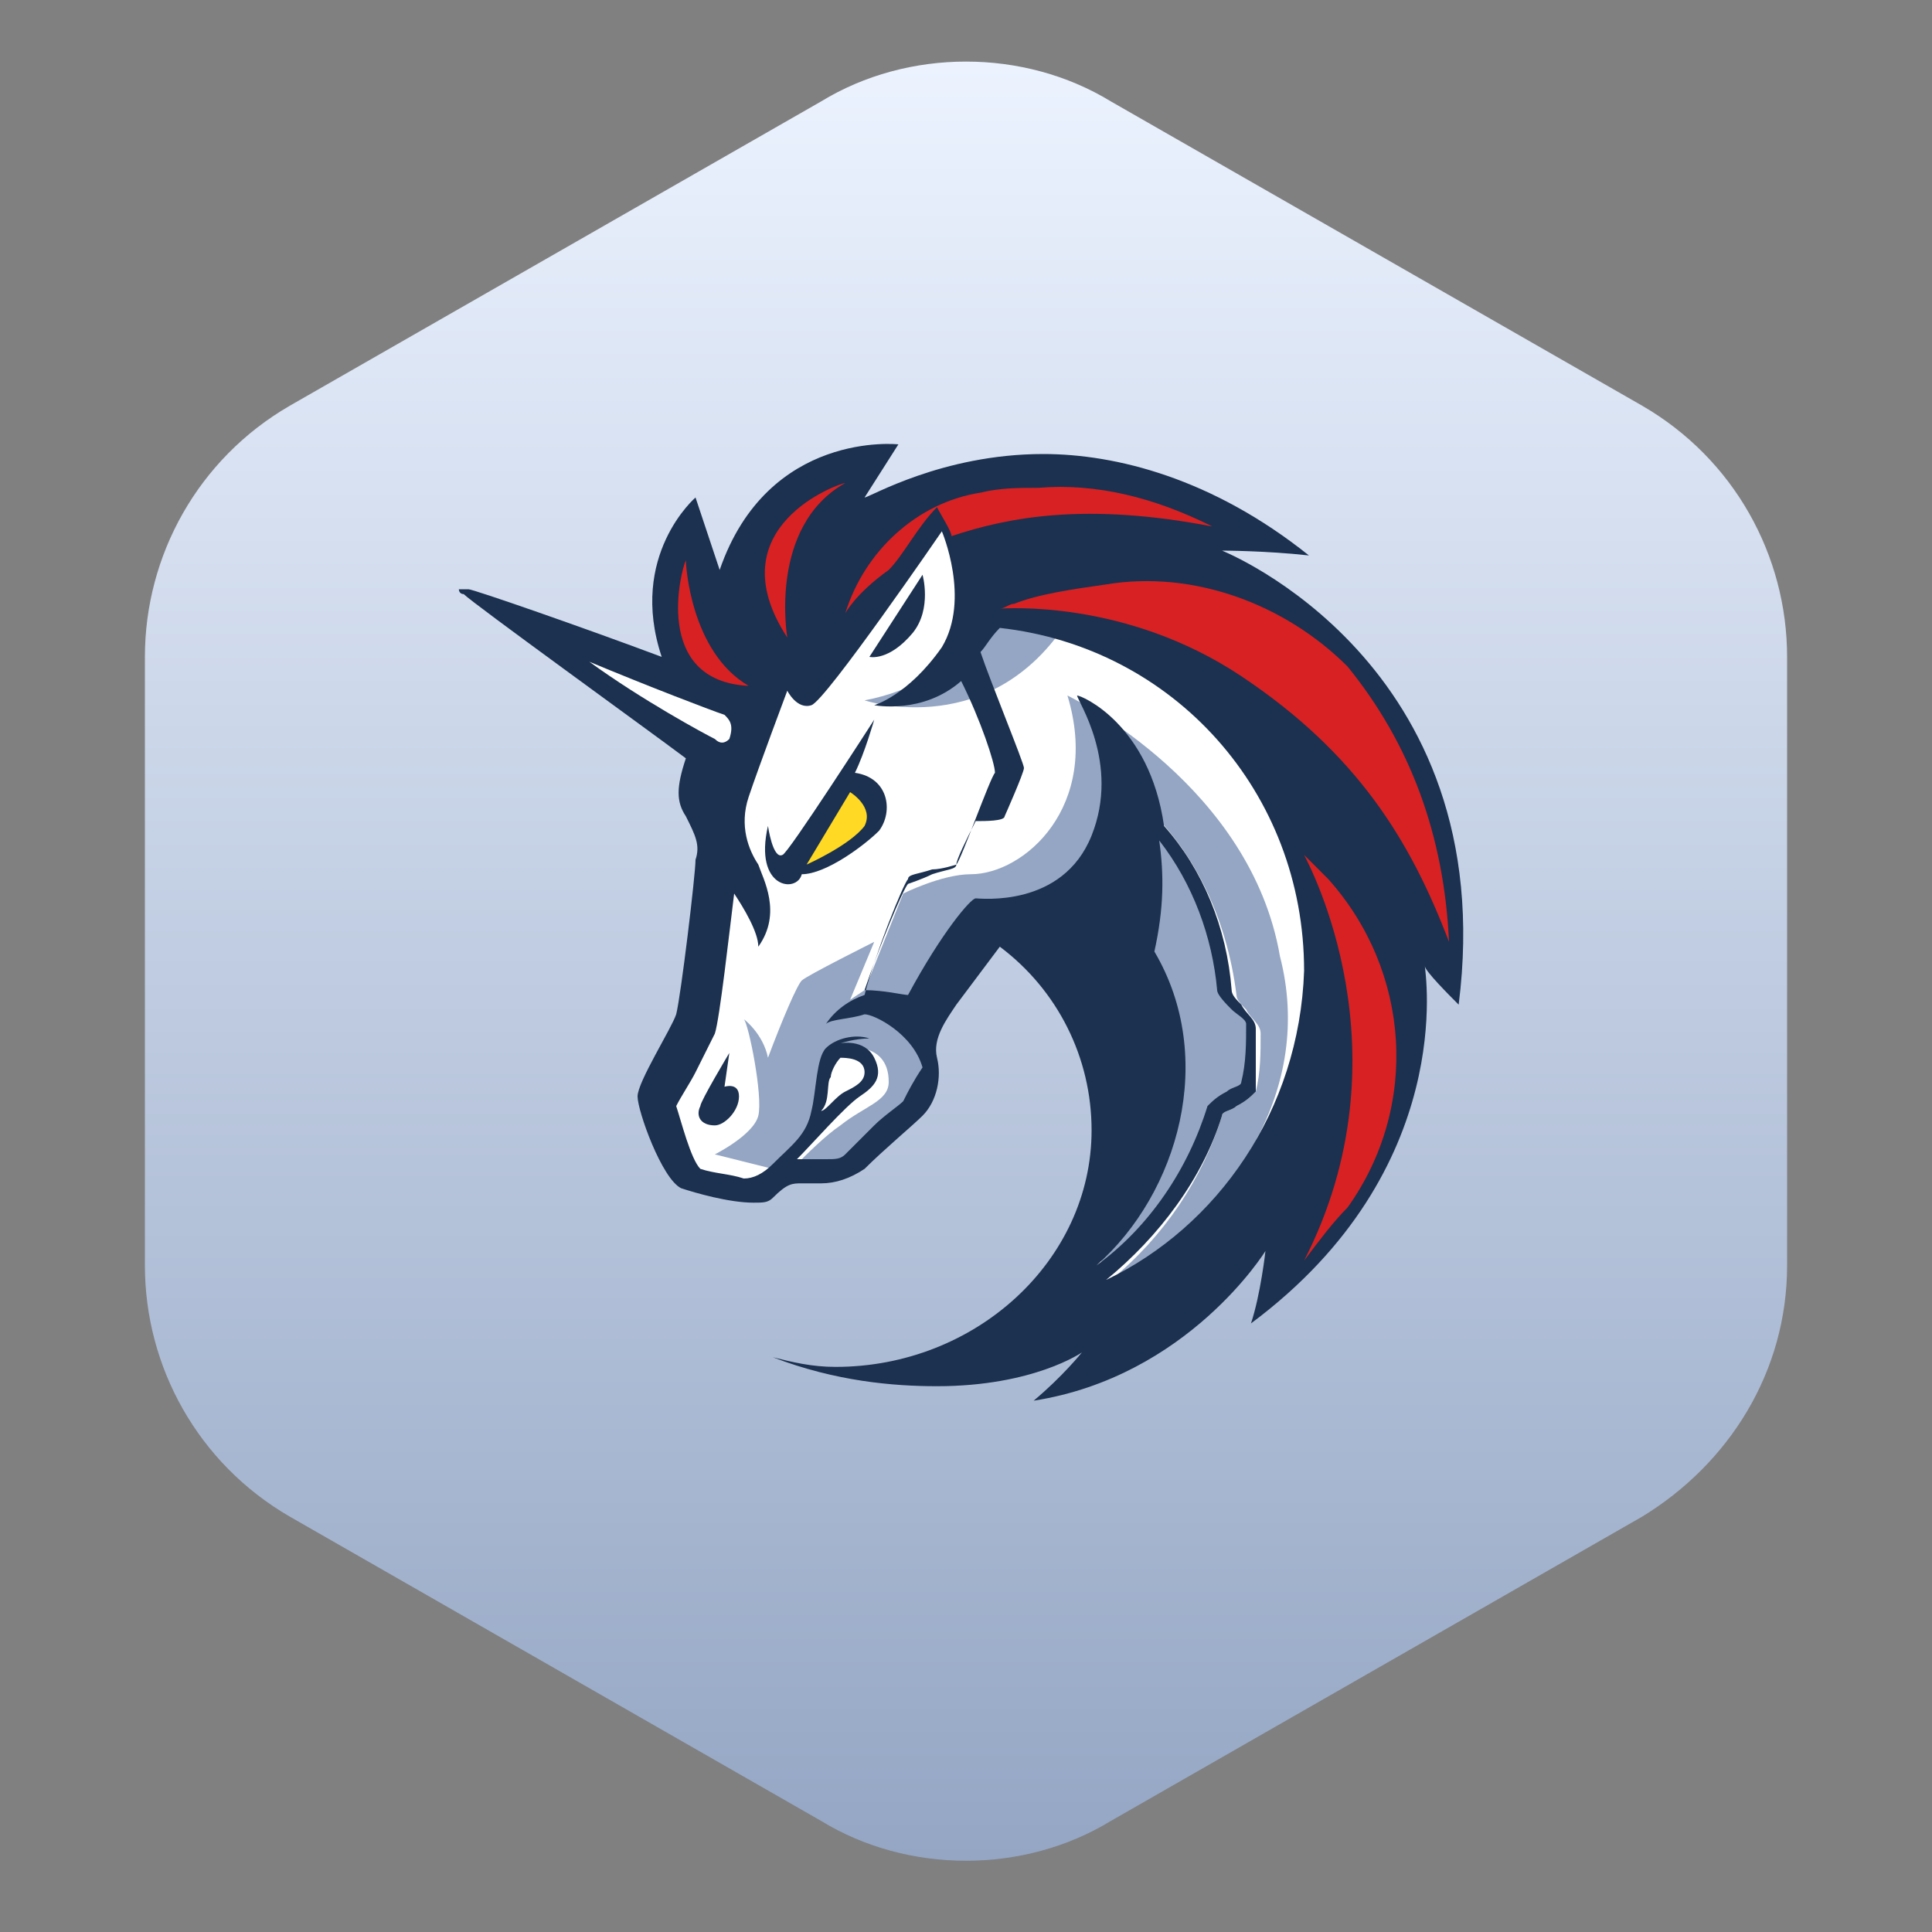 <?xml version="1.0" encoding="utf-8"?>
<!-- Generator: Adobe Illustrator 22.0.0, SVG Export Plug-In . SVG Version: 6.00 Build 0)  -->
<svg version="1.1" id="Layer_1" xmlns="http://www.w3.org/2000/svg" xmlns:xlink="http://www.w3.org/1999/xlink" x="0px" y="0px"
	 viewBox="0 0 40 40" style="enable-background:new 0 0 40 40;" xml:space="preserve">
<rect x="0" y="0" width="40" height="40" fill="#808080" stroke="none"/>
<style type="text/css">
	.st0{fill:url(#SVGID_1_);}
	.st1{fill:#FFFFFF;}
	.st2{fill:#94A6C3;}
	.st3{fill:#1B314F;}
	.st4{fill:#FFD923;}
	.st5{fill:#D82122;}
</style>
<linearGradient id="SVGID_1_" gradientUnits="userSpaceOnUse" x1="254.642" y1="1828.178" x2="291.934" y2="1828.178" gradientTransform="matrix(6.123234e-17 1 1 -6.123234e-17 -1808.178 -253.417)">
	<stop  offset="1.200001e-03" style="stop-color:#ECF3FF"/>
	<stop  offset="1" style="stop-color:#94A6C4"/>
</linearGradient>
<path class="st0" d="M37,26.2V13.6c0-2.1-1.1-4.1-3-5.2L23,2.1c-1.8-1.1-4.2-1.1-6,0L6,8.4c-1.9,1.1-3,3.1-3,5.2v12.6
	c0,2.1,1.1,4.1,3,5.2l11,6.3c1.8,1.1,4.2,1.1,6,0l11-6.3C35.8,30.3,37,28.4,37,26.2z"/>
<path class="st1" d="M14.5,20.3l0.6-4.2l-4.8-3.3l4.4,1.5l1-1.6l3.8-2.4l8.4,4.6l0.4,7l-3.7,5.2l-2.9,0.5l1.5-2.8v-2.7L22,20
	l-1.1-0.8L19.2,21v1.9l-1.4,1.3l-1.7,0.2l-0.8,0.4l-1.2-0.4l-0.5-1.9l0.9-1.3V20.3z"/>
<path class="st2" d="M22.2,12.7c-0.9-0.2-1.9-0.1-1.9-0.1s-0.3,1.5-2.4,1.9C17.9,14.5,20.6,15.4,22.2,12.7z"/>
<path class="st2" d="M23,26.5c1.1-0.9,1.9-2.1,2.3-3.4c0-0.1,0.2-0.1,0.3-0.2c0.2-0.1,0.3-0.2,0.4-0.3c0.1-0.4,0.1-0.8,0.1-1.2
	c0-0.2-0.2-0.3-0.3-0.5c-0.1-0.1-0.2-0.2-0.2-0.3c-0.2-1.6-0.9-3.1-2.1-4.1l-0.1,0.1c1.1,1.1,1.9,2.5,2,4c0,0.1,0.2,0.3,0.3,0.4
	c0.1,0.1,0.3,0.3,0.3,0.3c0,0.4,0,0.8-0.1,1.2c0,0.1-0.2,0.1-0.3,0.2c-0.2,0.1-0.3,0.2-0.4,0.3c-0.4,1.5-1.4,2.8-2.6,3.6
	c0.2-0.5,0.9-2.1,1.3-2.9l-0.1-2.5l-2.2-2.1l-1.2,0.2L19,21.5c0,0,0.6,0.8-0.3,1.8c-0.9,0.9-1.6,1.1-1.6,1.1l-0.6-0.3
	c0.2-0.2,0.6-0.6,0.9-0.8c0.5-0.4,1-0.5,1-0.9c0-0.9-1-0.7-1-0.7L17,22l-0.1,1.2l-0.8,1H16l-1.2-0.3c0,0,0.8-0.4,0.9-0.8
	c0.1-0.4-0.2-1.9-0.3-2c0,0,0.4,0.3,0.5,0.8c0.3-0.8,0.6-1.5,0.7-1.6c0.1-0.1,1.5-0.8,1.5-0.8l-0.5,1.2l0.3-0.2l0.8-2
	c0,0,0.8-0.4,1.4-0.4c1.1,0,2.7-1.4,2-3.7c0.2,0.1,3.8,1.9,4.4,5.4C27.2,22.5,25.6,25.1,23,26.5z"/>
<path class="st3" d="M18.9,13.1c0.4-0.5,0.2-1.2,0.2-1.2L18,13.6C18,13.6,18.4,13.7,18.9,13.1z"/>
<path class="st3" d="M15,22.5l0.1-0.7c0,0-0.6,1-0.6,1.1c-0.1,0.2,0,0.4,0.3,0.4c0.2,0,0.5-0.3,0.5-0.6C15.3,22.4,15,22.5,15,22.5z"
	/>
<path class="st3" d="M25.3,11.4c0,0,0.9,0,1.8,0.1c-2-1.6-4-2.1-5.5-2.1c-2.1,0-3.6,0.9-3.7,0.9l0.7-1.1c0,0-2.7-0.3-3.7,2.6
	c-0.2-0.6-0.5-1.5-0.5-1.5s-1.4,1.2-0.7,3.3c-1.6-0.6-3.9-1.4-4-1.4s-0.2,0-0.2,0s0,0.1,0.1,0.1c0.2,0.2,3.8,2.8,4.6,3.4
	c-0.2,0.6-0.2,0.9,0,1.2c0.2,0.4,0.3,0.6,0.2,0.9c0,0.3-0.3,2.8-0.4,3.2c-0.1,0.3-0.8,1.4-0.8,1.7c0,0.3,0.5,1.7,0.9,1.9
	c0.3,0.1,1,0.3,1.5,0.3c0.2,0,0.3,0,0.4-0.1c0.3-0.3,0.4-0.3,0.6-0.3c0,0,0,0,0.1,0s0.2,0,0.3,0c0.3,0,0.6-0.1,0.9-0.3
	c0.4-0.4,1-0.9,1.2-1.1c0.3-0.3,0.4-0.8,0.3-1.2c-0.1-0.4,0.2-0.8,0.4-1.1c0.3-0.4,0.9-1.2,0.9-1.2c1.2,0.9,1.9,2.3,1.9,3.8
	c0,2.7-2.4,4.9-5.3,4.9c-0.5,0-0.9-0.1-1.3-0.2c1.3,0.5,2.5,0.6,3.4,0.6c2,0,3-0.7,3-0.7s-0.4,0.5-1,1l0,0c3.2-0.5,4.8-3.1,4.8-3.1
	s-0.1,0.9-0.3,1.5c4.3-3.2,3.6-7.3,3.6-7.4c0,0.1,0.5,0.6,0.7,0.8C31.1,13.7,25.3,11.4,25.3,11.4z M18.7,22.8
	c-0.1,0.1-0.4,0.3-0.6,0.5c-0.2,0.2-0.4,0.4-0.6,0.6C17.4,24,17.3,24,17.1,24c-0.1,0-0.1,0-0.2,0h-0.1h-0.1c-0.1,0-0.1,0-0.2,0
	c0.3-0.3,1-1.1,1.3-1.3c0.3-0.2,0.5-0.4,0.3-0.8c-0.2-0.4-0.7-0.3-0.7-0.3s0.3-0.1,0.6-0.1c-0.3-0.1-0.7,0-0.9,0.2s-0.2,0.9-0.3,1.3
	c-0.1,0.5-0.4,0.7-0.8,1.1c-0.2,0.2-0.4,0.3-0.6,0.3c-0.3-0.1-0.6-0.1-0.9-0.2c-0.2-0.2-0.4-1-0.5-1.3c0.1-0.2,0.3-0.5,0.4-0.7
	c0.2-0.4,0.3-0.6,0.4-0.8c0.1-0.3,0.3-2.1,0.4-2.9c0.2,0.3,0.5,0.8,0.5,1.1c0.5-0.7,0.1-1.4,0-1.7c-0.2-0.3-0.4-0.8-0.2-1.4
	c0.2-0.6,0.8-2.2,0.8-2.2s0.2,0.4,0.5,0.3c0.3-0.1,2.7-3.6,2.7-3.6s0.6,1.4,0,2.4c-0.7,1-1.4,1.2-1.4,1.2s1,0.2,1.8-0.5
	c0.4,0.8,0.7,1.7,0.7,1.9c-0.1,0.1-0.7,1.8-0.8,1.9c0,0-0.3,0.1-0.5,0.1c-0.3,0.1-0.5,0.1-0.5,0.2c-0.1,0.1-0.7,1.6-0.9,2.4
	c-0.3,0.1-0.6,0.3-0.8,0.6c0.1-0.1,0.5-0.1,0.8-0.2c0.2,0,1,0.4,1.2,1.1l0,0C18.9,22.4,18.8,22.6,18.7,22.8z M17,23
	c0.2-0.2,0.1-0.6,0.2-0.7c0-0.1,0.1-0.3,0.2-0.4c0.1,0,0.5,0,0.5,0.3c0,0.2-0.2,0.3-0.4,0.4C17.3,22.7,17.1,23,17,23z M23.9,19.7
	c0.2-0.9,0.2-1.6,0.1-2.3c0.7,0.9,1.1,2,1.2,3.1c0,0.1,0.2,0.3,0.3,0.4c0.1,0.1,0.3,0.2,0.3,0.3c0,0.4,0,0.8-0.1,1.2
	c0,0.1-0.2,0.1-0.3,0.2c-0.2,0.1-0.3,0.2-0.4,0.3c-0.4,1.3-1.2,2.5-2.3,3.3C24.4,24.7,25.2,21.9,23.9,19.7z M22.9,26.5
	c1.1-0.9,2-2.1,2.4-3.4c0-0.1,0.2-0.1,0.3-0.2c0.2-0.1,0.3-0.2,0.4-0.3c0-0.4,0-0.9,0-1.3c0-0.2-0.2-0.3-0.3-0.5
	c-0.1-0.1-0.2-0.2-0.2-0.3c-0.1-1.3-0.6-2.5-1.4-3.4c-0.3-2.1-1.7-2.7-1.8-2.7c0,0.1,0.9,1.4,0.3,2.9s-2.3,1.3-2.4,1.3
	s-0.7,0.7-1.4,2c-0.1,0-0.5-0.1-0.9-0.1c0.3-0.9,0.8-2.1,0.9-2.2c0,0,0.3-0.1,0.5-0.2c0.3-0.1,0.5-0.1,0.5-0.2s0.2-0.5,0.4-0.9
	c0.2,0,0.6,0,0.6-0.1c0,0,0.4-0.9,0.4-1s-0.7-1.8-0.9-2.4c0.1-0.1,0.2-0.3,0.4-0.5c3.6,0.4,6.3,3.4,6.3,7.1
	C26.9,23,25.2,25.4,22.9,26.5z"/>
<path class="st3" d="M18.2,17.2c0.3-0.4,0.2-1.1-0.5-1.2c0.2-0.4,0.4-1.1,0.4-1.1s-1.8,2.8-1.9,2.8c-0.2,0.1-0.3-0.6-0.3-0.6
	c-0.3,1.3,0.6,1.4,0.7,1C17.1,18.1,17.9,17.5,18.2,17.2z"/>
<path class="st4" d="M16.7,17.9l0.9-1.5c0,0,0.5,0.3,0.3,0.7C17.6,17.5,16.7,17.9,16.7,17.9z"/>
<path class="st5" d="M27.9,25c-0.3,0.3-0.6,0.7-0.9,1.1c2.2-4.3,0.1-8.2,0-8.4c0.2,0.2,0.3,0.3,0.5,0.5C29.2,20.1,29.4,22.9,27.9,25
	z"/>
<path class="st5" d="M30,19.5c-0.8-2.1-1.9-3.9-4.3-5.5s-4.9-1.4-5-1.4l0,0c0.1,0,0.2-0.1,0.3-0.1c0.5-0.2,1.2-0.3,1.9-0.4
	c1.8-0.3,3.7,0.4,5,1.7l0,0C29.2,15.4,29.9,17.3,30,19.5z"/>
<path class="st5" d="M25.1,10.9c-2.6-0.5-4.2-0.2-5.4,0.2c0-0.1-0.2-0.4-0.3-0.6c-0.4,0.4-0.7,1-1,1.3c-0.7,0.5-0.9,0.9-0.9,0.9
	c0.4-1.3,1.5-2.3,2.8-2.5c0.4-0.1,0.8-0.1,1.2-0.1C22.7,10,23.9,10.3,25.1,10.9z"/>
<path class="st5" d="M15.5,14.2c-2-0.1-1.4-2.4-1.3-2.6C14.2,11.7,14.3,13.5,15.5,14.2z"/>
<path class="st5" d="M17.5,10c-1.6,0.9-1.2,3.2-1.2,3.2C14.8,10.9,17.4,10,17.5,10z"/>
<path class="st1" d="M15,14.8c0.1,0.1,0.2,0.2,0.1,0.5c-0.1,0.1-0.2,0.1-0.3,0c-0.2-0.1-1.5-0.8-2.6-1.6
	C13.4,14.2,14.7,14.7,15,14.8C14.9,14.8,14.9,14.8,15,14.8z"/>
<title>Asset 1</title>
</svg>
